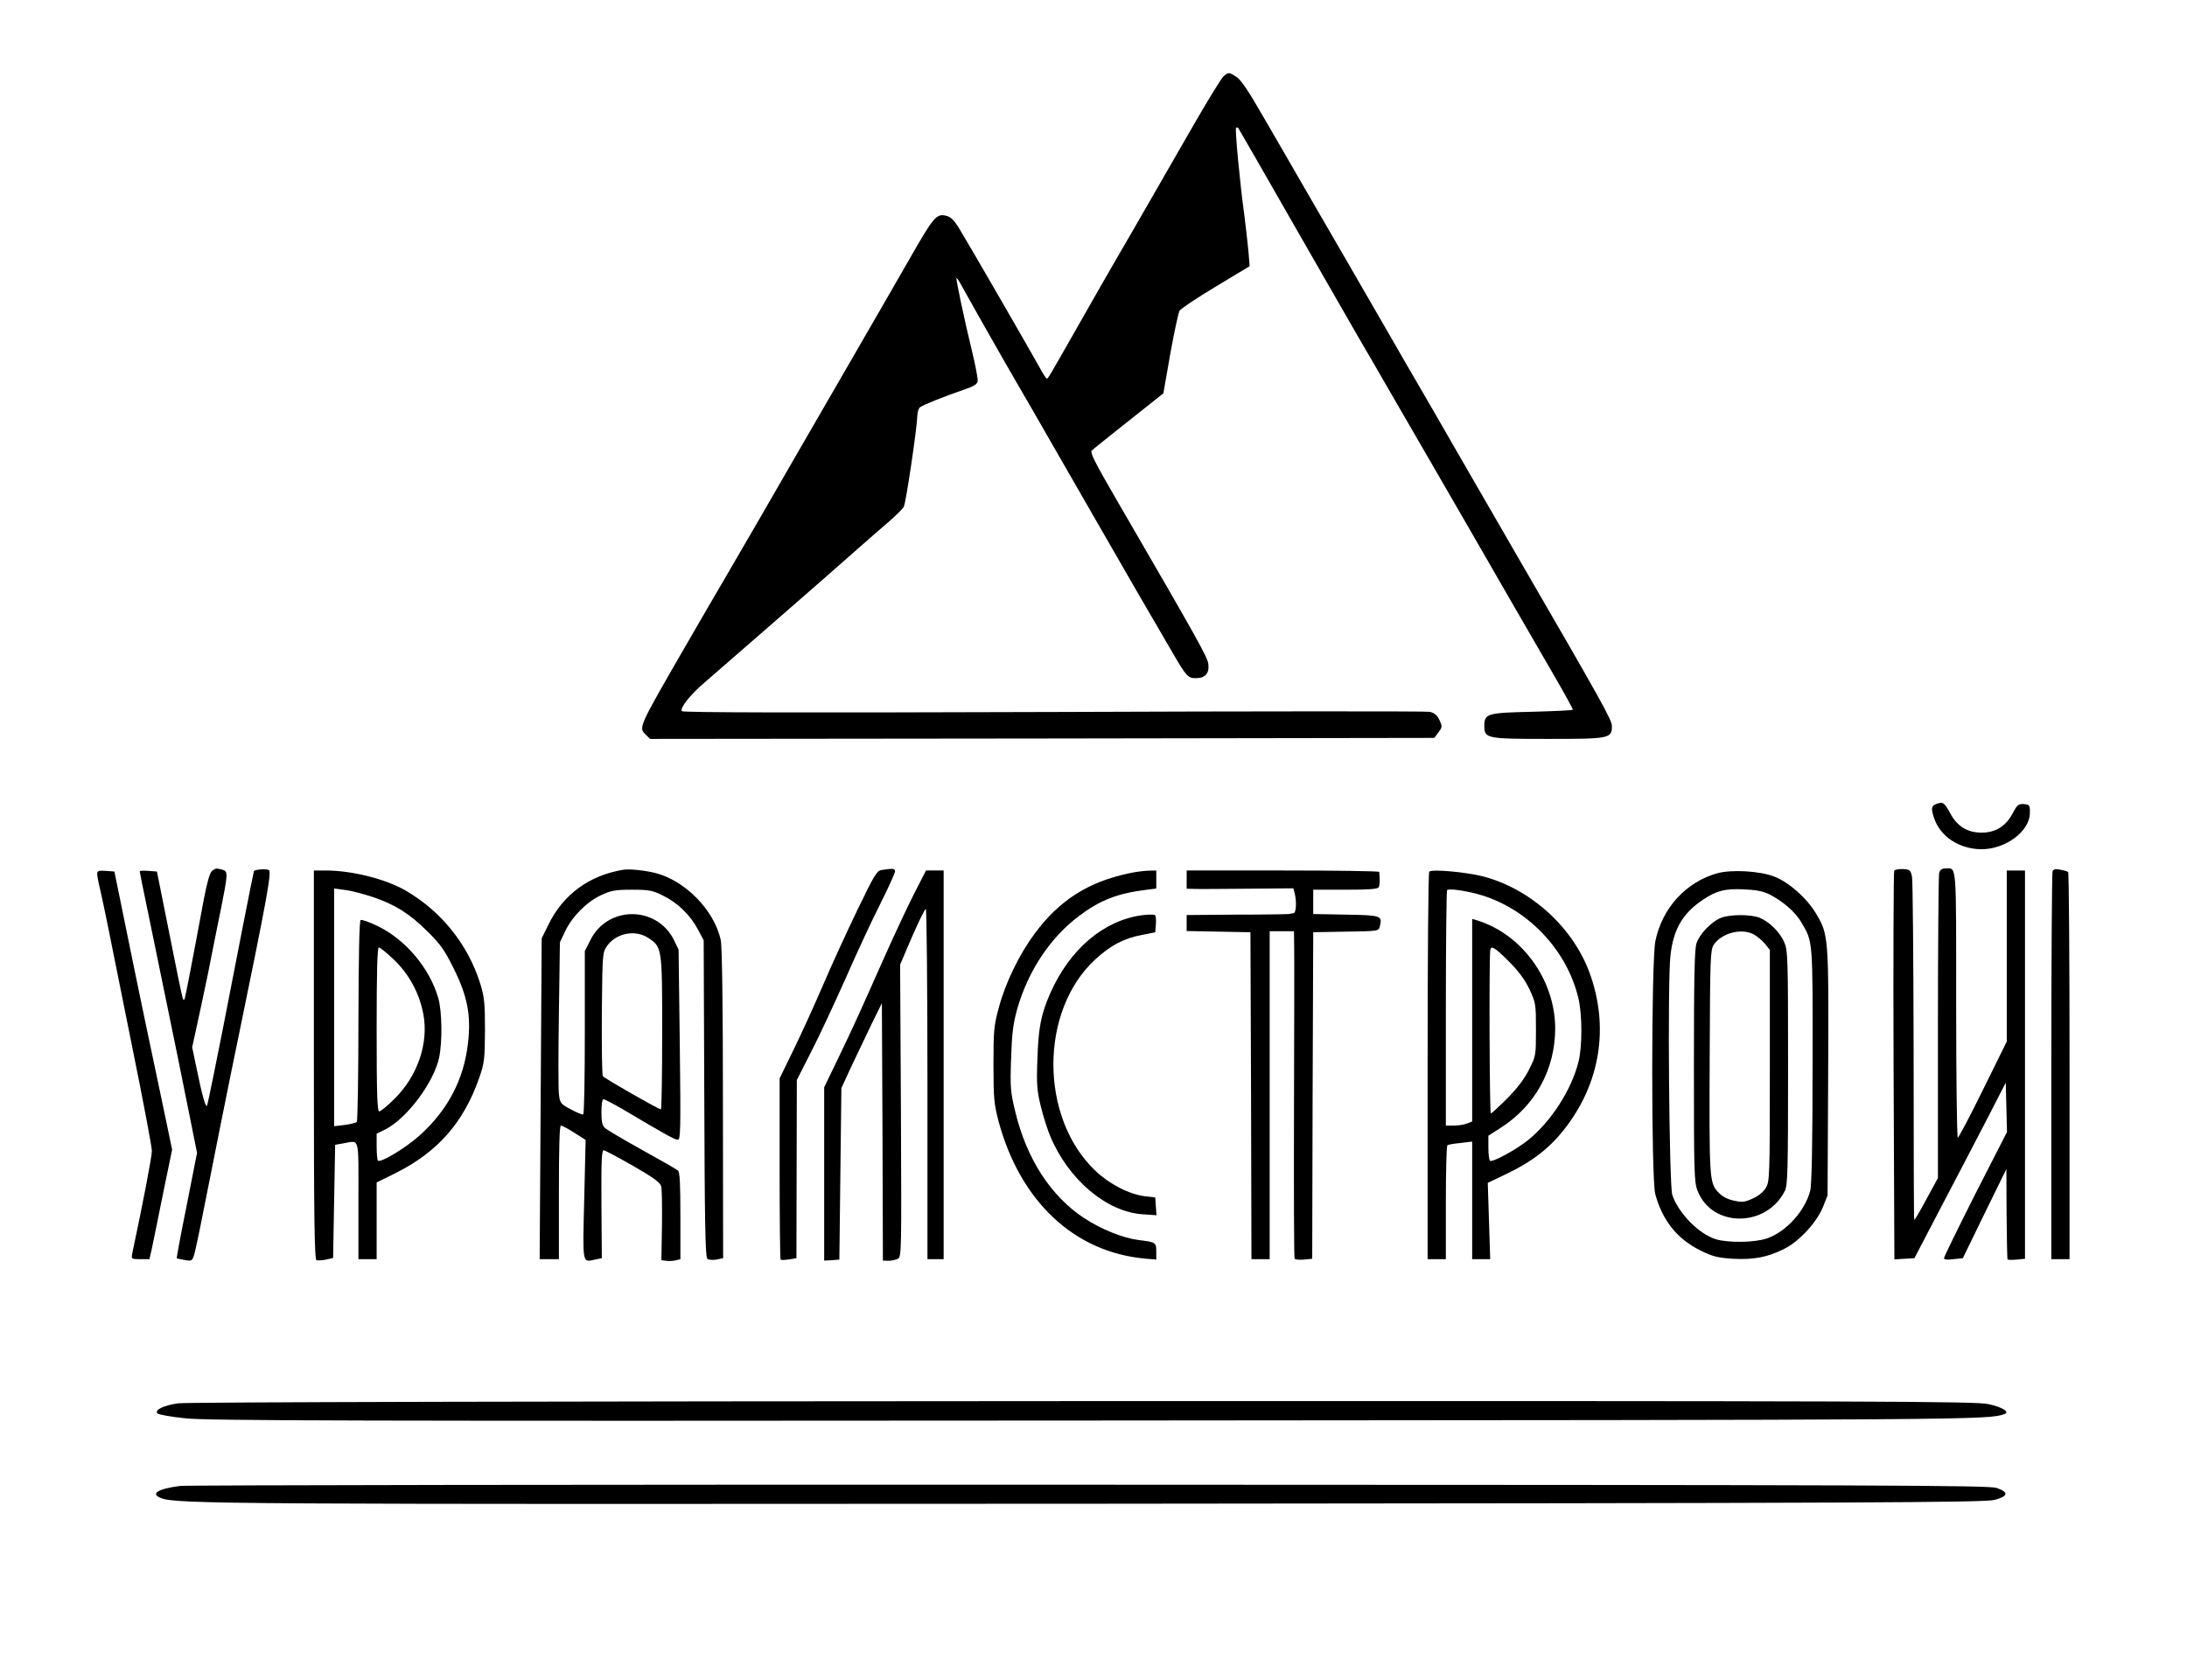 <?xml version="1.0" standalone="no"?>
<!DOCTYPE svg PUBLIC "-//W3C//DTD SVG 20010904//EN"
 "http://www.w3.org/TR/2001/REC-SVG-20010904/DTD/svg10.dtd">
<svg version="1.0" xmlns="http://www.w3.org/2000/svg"
 width="1080pt" height="830pt" viewBox="0 0 1080 830"
 preserveAspectRatio="xMidYMid meet">

<g transform="translate(0,830) scale(0.1,-0.1)"
fill="#000000" stroke="none">
<path d="M6042 7923 c-11 -10 -81 -124 -155 -253 -74 -129 -210 -365 -302
-525 -93 -159 -214 -371 -270 -470 -141 -248 -139 -245 -146 -245 -3 0 -20 26
-37 58 -34 62 -340 593 -395 683 -28 45 -42 58 -68 64 -45 10 -61 -10 -178
-215 -52 -91 -209 -363 -349 -605 -140 -242 -313 -541 -384 -665 -72 -124
-154 -265 -183 -315 -29 -49 -113 -193 -186 -320 -239 -414 -236 -408 -200
-444 l21 -21 1936 2 1937 3 20 27 c20 26 20 30 5 62 -12 24 -25 35 -49 40 -18
3 -855 3 -1859 -1 -1261 -4 -1829 -3 -1833 4 -10 16 42 82 114 143 35 30 156
136 269 234 113 99 250 218 305 266 55 48 137 121 183 161 46 41 113 99 149
130 36 31 70 65 76 75 11 19 66 394 67 450 0 17 6 36 13 42 15 12 121 54 214
86 51 17 69 28 71 43 2 11 -11 78 -28 149 -39 159 -80 357 -77 361 2 1 13 -14
24 -35 38 -70 235 -417 288 -507 29 -49 95 -164 147 -255 52 -91 166 -289 253
-440 146 -254 204 -355 353 -610 71 -122 78 -130 118 -130 46 0 67 25 61 70
-4 34 -49 115 -449 804 -112 193 -137 242 -126 251 7 7 90 73 183 147 l170
135 34 194 c19 107 40 203 46 214 7 11 88 65 180 120 l166 100 -6 75 c-4 41
-13 121 -20 176 -22 159 -47 425 -41 432 3 3 8 3 10 1 2 -2 118 -204 258 -449
140 -245 289 -503 330 -575 42 -71 117 -202 168 -290 51 -88 150 -259 220
-380 123 -213 165 -285 375 -650 54 -93 145 -250 202 -349 57 -98 102 -180
100 -182 -3 -3 -94 -7 -203 -10 -221 -5 -234 -9 -234 -70 0 -62 11 -64 315
-64 303 0 315 2 315 63 0 31 -44 110 -480 862 -70 121 -196 339 -280 485 -84
146 -176 306 -205 355 -29 50 -88 151 -130 225 -135 234 -262 454 -428 740
-49 85 -137 238 -196 339 -75 131 -114 189 -136 202 -37 23 -38 23 -63 2z"/>
<path d="M9563 4329 c-26 -9 -28 -22 -12 -70 31 -92 124 -153 234 -154 119 0
237 88 239 177 1 41 -1 43 -29 46 -27 2 -33 -3 -55 -44 -34 -65 -85 -97 -155
-97 -70 0 -121 32 -155 97 -28 52 -36 57 -67 45z"/>
<path d="M1047 3998 c-11 -9 -24 -55 -41 -143 -56 -303 -89 -471 -93 -485 -5
-13 -6 -13 -11 0 -3 8 -33 152 -66 320 l-61 305 -42 3 c-24 2 -43 1 -43 -2 0
-3 18 -95 41 -203 129 -626 184 -895 211 -1033 l31 -155 -51 -259 c-29 -143
-51 -261 -49 -262 1 -1 18 -4 39 -8 34 -6 37 -5 47 26 5 18 26 114 45 213 61
307 123 620 175 870 139 674 163 808 149 817 -11 7 -66 4 -74 -5 -2 -2 -94
-471 -154 -782 -31 -158 -72 -359 -77 -375 -6 -18 -24 45 -53 186 l-21 101 25
114 c14 63 39 182 56 264 16 83 43 217 60 300 36 181 37 191 8 199 -31 8 -32
8 -51 -6z"/>
<path d="M3080 4004 c-169 -27 -299 -122 -372 -272 l-33 -67 -5 -793 -5 -792
48 0 47 0 0 330 c0 223 3 330 10 330 6 0 36 -16 67 -36 l55 -35 -7 -295 c-8
-323 -10 -310 53 -296 l34 7 -2 268 c-1 223 1 268 13 265 7 -2 73 -37 145 -78
99 -57 132 -81 137 -100 4 -13 5 -101 4 -195 l-3 -170 23 -3 c13 -2 34 -1 47
2 l24 6 0 214 c0 159 -3 216 -12 224 -7 6 -87 52 -178 102 -91 51 -173 99
-182 108 -14 11 -18 31 -18 79 0 37 4 63 10 63 6 0 48 -22 93 -48 224 -133
260 -152 274 -152 14 0 15 48 10 469 l-6 470 -23 48 c-85 169 -325 170 -411 2
l-29 -57 0 -401 c0 -220 -3 -403 -8 -406 -4 -2 -32 9 -61 25 -52 28 -54 31
-59 77 -3 26 -3 206 0 398 l5 350 26 55 c34 72 106 145 177 178 49 23 70 27
152 27 85 0 102 -3 154 -29 73 -36 135 -96 173 -168 l28 -53 3 -782 c2 -603 5
-783 15 -791 7 -6 27 -7 45 -4 l33 7 -1 763 c0 487 -4 781 -11 810 -33 147
-176 293 -324 330 -53 13 -124 20 -155 16z m121 -337 c69 -45 69 -48 69 -469
0 -208 -3 -378 -6 -378 -12 0 -279 153 -287 164 -4 6 -6 146 -5 311 3 299 3
300 27 334 45 62 139 80 202 38z"/>
<path d="M4356 4003 c-26 -4 -36 -20 -121 -196 -51 -106 -127 -271 -168 -367
-41 -96 -107 -241 -146 -321 l-71 -146 0 -445 c0 -245 2 -447 5 -450 3 -3 22
-2 42 1 l36 6 1 440 1 440 71 140 c40 77 115 239 169 360 53 121 130 287 171
368 41 81 74 155 74 163 0 14 -9 15 -64 7z"/>
<path d="M9354 3999 c-3 -6 -5 -440 -3 -965 l4 -955 50 3 49 3 133 255 c74
140 175 335 226 433 l92 179 3 -122 3 -122 -156 -305 c-85 -169 -155 -311
-155 -318 0 -7 15 -9 46 -5 l47 5 107 220 108 220 1 -221 c1 -121 3 -223 5
-225 3 -3 23 -3 45 -1 l41 4 0 959 0 959 -45 0 -45 0 0 -422 0 -423 -117 -237
c-64 -131 -121 -238 -125 -238 -4 0 -8 297 -8 659 0 719 4 671 -55 671 -15 0
-25 -7 -29 -22 -3 -13 -6 -357 -6 -765 l0 -742 -57 -105 c-31 -58 -58 -104
-60 -102 -2 1 -3 376 -3 832 -1 456 -4 845 -8 864 -7 32 -11 35 -45 37 -20 1
-39 -3 -43 -8z"/>
<path d="M10136 3995 c-3 -9 -6 -444 -6 -966 l0 -949 45 0 45 0 0 954 c0 525
-3 957 -7 959 -5 3 -22 8 -39 11 -24 5 -33 3 -38 -9z"/>
<path d="M480 3983 c0 -10 7 -47 16 -83 8 -36 26 -119 39 -185 13 -66 67 -333
119 -592 53 -260 96 -489 96 -508 0 -28 -43 -254 -97 -507 -5 -27 -4 -28 40
-28 l45 0 12 53 c6 28 31 150 55 270 l45 218 -39 187 c-22 103 -62 297 -91
432 -28 135 -75 360 -103 500 l-52 255 -42 3 c-36 3 -43 0 -43 -15z"/>
<path d="M1550 3040 c0 -760 3 -962 13 -965 6 -2 28 -1 47 3 l35 8 5 279 5
280 40 7 c83 14 75 43 75 -282 l0 -290 45 0 45 0 0 189 0 190 93 46 c208 104
337 250 414 472 25 72 27 90 28 233 0 135 -3 165 -23 230 -61 195 -192 358
-369 461 -99 57 -262 98 -390 99 l-63 0 0 -960z m288 830 c113 -38 183 -82
273 -171 63 -62 85 -93 128 -180 70 -140 88 -235 72 -372 -20 -179 -100 -331
-238 -455 -67 -61 -194 -138 -207 -125 -3 3 -6 35 -6 69 l0 64 43 21 c107 55
240 232 266 357 16 78 14 229 -5 293 -43 147 -160 286 -296 353 -43 21 -82 35
-87 31 -7 -3 -10 -187 -11 -497 0 -271 -4 -496 -8 -500 -5 -5 -32 -11 -60 -15
l-52 -6 0 587 0 587 53 -7 c28 -3 89 -19 135 -34z m109 -312 c75 -73 125 -166
144 -270 26 -142 -29 -303 -142 -415 -35 -35 -69 -63 -76 -63 -10 0 -13 81
-13 405 0 285 3 405 11 405 6 0 40 -28 76 -62z"/>
<path d="M4518 3893 c-31 -60 -101 -209 -156 -333 -132 -297 -143 -321 -223
-488 l-69 -143 0 -428 0 -428 38 2 37 3 5 423 5 424 46 100 c26 55 71 150 100
210 l54 110 3 -636 2 -636 28 -1 c15 0 35 5 46 10 18 10 18 34 15 732 l-4 721
59 138 c33 75 63 137 68 137 4 0 8 -389 8 -865 l0 -865 40 0 40 0 0 960 0 960
-43 0 -44 0 -55 -107z"/>
<path d="M5570 3985 c-199 -43 -340 -134 -460 -296 -76 -102 -144 -242 -177
-364 -25 -92 -27 -114 -27 -285 0 -168 3 -194 26 -282 107 -393 373 -643 721
-675 l57 -5 0 40 c0 45 -2 46 -90 57 -77 10 -185 54 -268 109 -164 109 -282
292 -338 523 -24 99 -26 121 -21 263 4 126 10 172 30 245 54 189 163 353 305
460 105 79 190 112 335 130 l47 6 0 45 0 44 -42 -1 c-24 -1 -68 -7 -98 -14z"/>
<path d="M5860 3955 l0 -45 38 -1 c20 -1 139 0 263 1 l226 2 6 -23 c11 -41 8
-99 -5 -100 -7 -1 -17 -2 -23 -4 -5 -1 -121 -3 -257 -3 l-248 -2 0 -40 0 -39
158 -3 157 -3 3 -807 2 -808 45 0 45 0 0 810 0 810 60 0 60 0 1 -87 c1 -49 0
-411 -1 -805 -1 -394 0 -720 3 -725 3 -5 24 -7 46 -5 l41 4 2 807 3 806 161 3
c162 2 162 3 168 26 13 53 7 55 -167 58 l-162 3 0 60 0 60 158 0 c113 0 160 3
165 12 6 10 7 34 3 76 -1 4 -215 7 -476 7 l-475 0 0 -45z"/>
<path d="M7058 3994 c-5 -4 -8 -436 -8 -961 l0 -953 45 0 45 0 0 279 c0 154 3
282 8 284 4 3 33 8 65 11 l57 7 0 -290 0 -291 45 0 44 0 -6 189 -6 188 94 45
c122 58 208 124 281 216 182 229 227 513 125 784 -85 223 -291 408 -524 469
-83 21 -253 37 -265 23z m241 -111 c240 -66 439 -272 496 -516 19 -81 19 -237
0 -312 -35 -140 -136 -295 -248 -386 -61 -49 -175 -111 -189 -103 -4 3 -8 32
-8 65 l0 59 58 37 c173 110 271 288 272 492 0 240 -164 467 -387 535 l-23 7 0
-501 0 -500 -26 -10 c-14 -6 -43 -10 -65 -10 l-39 0 0 578 c0 318 3 582 6 585
9 9 87 -2 153 -20z m152 -332 c49 -49 79 -90 102 -138 31 -66 32 -73 32 -198
0 -129 0 -131 -35 -200 -23 -46 -59 -93 -108 -142 -40 -40 -76 -73 -80 -73 -6
0 -9 734 -3 803 2 30 21 19 92 -52z"/>
<path d="M8479 3986 c-154 -44 -270 -171 -304 -333 -21 -99 -21 -1173 -1
-1251 35 -130 108 -222 223 -279 61 -30 85 -36 161 -41 103 -5 170 7 253 49
73 36 160 130 191 206 l23 58 3 609 c3 674 2 679 -61 785 -45 75 -132 152
-203 180 -72 29 -214 37 -285 17z m261 -105 c67 -35 127 -87 156 -138 57 -96
56 -80 55 -706 0 -385 -4 -593 -12 -620 -26 -99 -118 -201 -212 -234 -60 -21
-189 -23 -252 -5 -84 25 -186 128 -217 220 -15 49 -24 1051 -9 1180 14 132 61
212 163 279 64 43 106 54 198 50 64 -3 96 -9 130 -26z"/>
<path d="M8491 3763 c-46 -23 -98 -78 -113 -122 -10 -28 -13 -166 -13 -606 0
-526 1 -574 18 -617 71 -183 339 -183 431 -1 14 28 16 98 16 610 0 550 -1 580
-20 621 -22 49 -71 97 -119 118 -46 19 -157 18 -200 -3z m168 -78 c16 -8 40
-28 55 -45 l26 -32 0 -571 c0 -557 -1 -573 -20 -605 -13 -21 -38 -41 -66 -53
-40 -18 -51 -19 -95 -9 -34 8 -58 22 -78 45 -39 45 -41 70 -38 685 2 464 3
508 20 533 37 57 136 84 196 52z"/>
<path d="M5639 3779 c-190 -26 -356 -168 -452 -384 -47 -107 -59 -172 -64
-326 -5 -127 -2 -157 17 -235 12 -49 33 -115 47 -148 89 -212 276 -371 453
-384 l71 -5 -3 44 -3 44 -52 6 c-78 10 -175 60 -244 126 -276 263 -276 790 0
1044 75 69 141 104 231 121 l65 13 3 39 c2 21 0 42 -5 46 -4 3 -33 3 -64 -1z"/>
<path d="M880 1368 c-72 -10 -119 -33 -102 -50 6 -6 68 -17 137 -24 107 -12
820 -14 4504 -11 4367 3 4397 3 4480 32 27 10 -10 34 -79 49 -62 14 -511 16
-4472 15 -2642 -1 -4429 -5 -4468 -11z"/>
<path d="M890 960 c-110 -14 -150 -39 -95 -60 78 -30 314 -31 4625 -28 3833 3
4382 6 4430 19 68 18 71 38 10 59 -40 13 -509 15 -4475 16 -2436 1 -4459 -2
-4495 -6z"/>
</g>
</svg>
